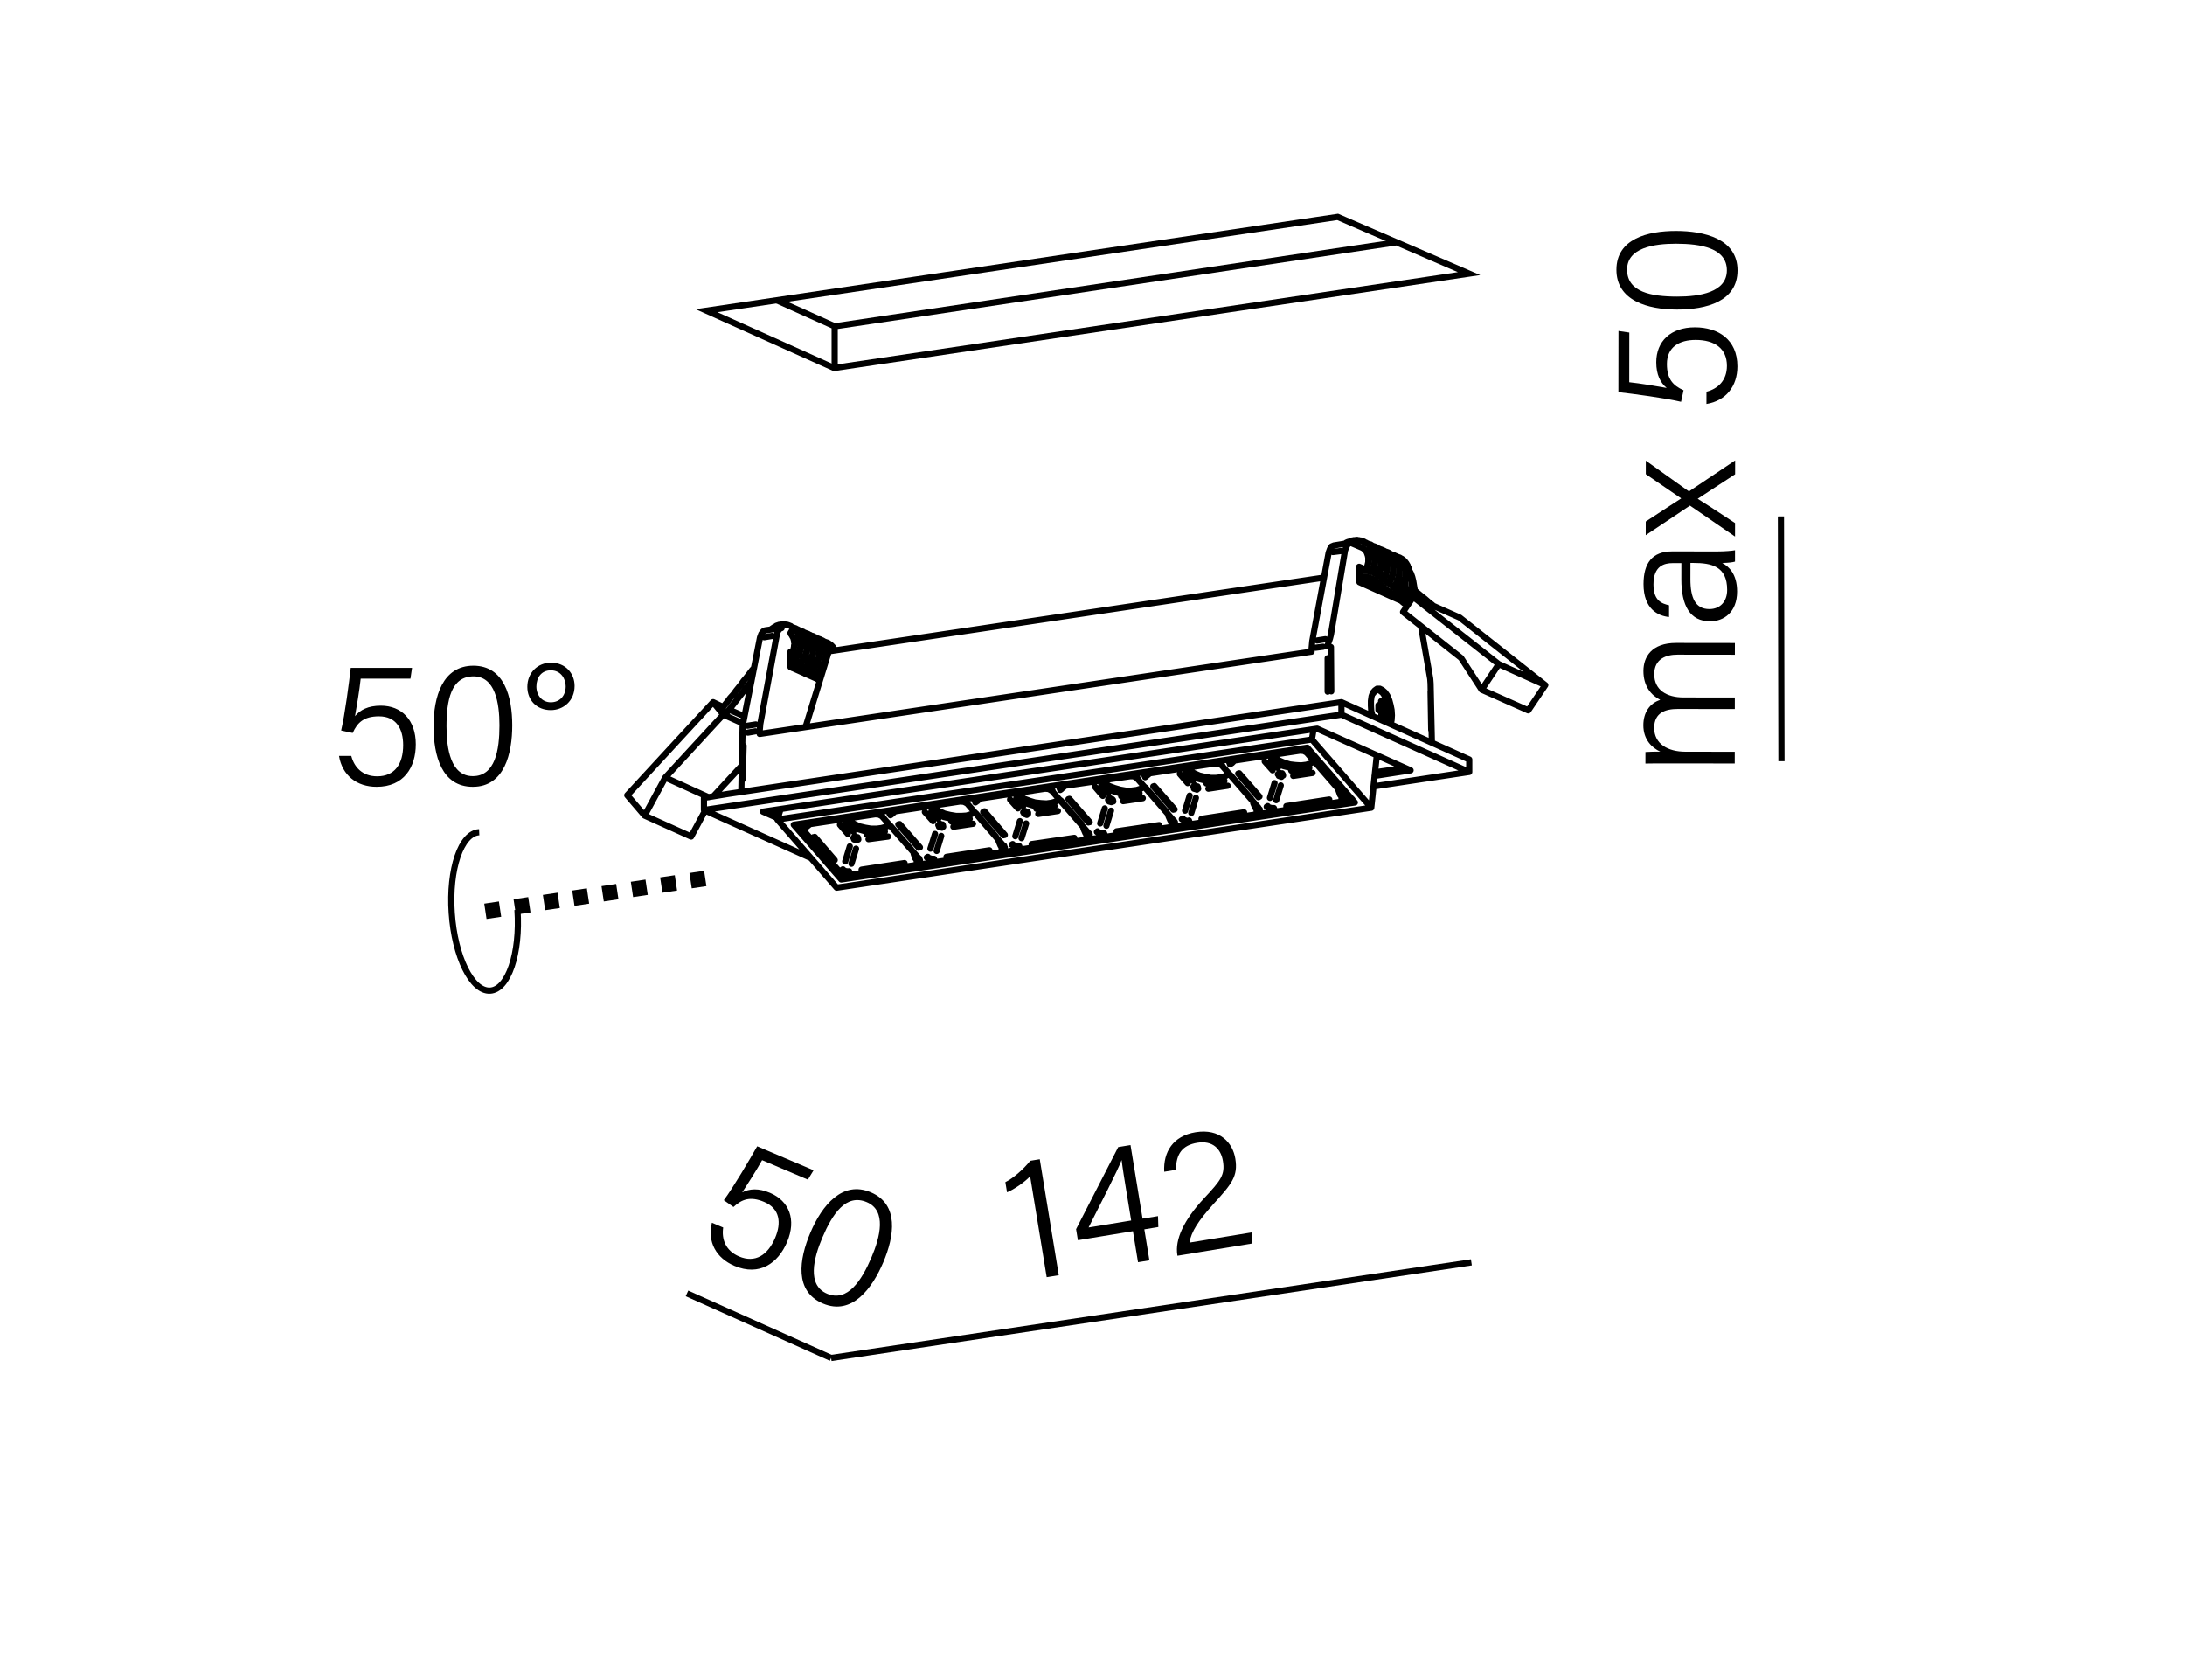 <?xml version="1.0" encoding="utf-8"?><svg xmlns="http://www.w3.org/2000/svg" xml:space="preserve" id="Warstwa_1" width="800px" height="615px" x="0px" y="0px" version="1.1" viewBox="0 0 800 615"><style>.st0,.st2{fill:none;stroke:#000;stroke-width:2.268;stroke-miterlimit:22.926}.st2{stroke-linecap:round;stroke-linejoin:round;stroke-miterlimit:10}</style><path d="M538.72 462.137 304.299 497.15" class="st0"/><path d="m383.23 467.568-6.062-36.947c-1.897 2.089-6.107 4.953-8.461 5.865l-.61-3.72c2.805-1.382 6.501-4.557 9.13-7.819l3.465-.568 6.967 42.464L383.23 467.568zM416.666 462.09l-1.862-11.354-20.151 3.302-.663-4.041 15.431-30.062 4.492-.735 4.42 26.94 5.647-.926.129 3.997-5.135.842 1.863 11.354L416.666 462.09zM412.225 435.021c-.453-2.759-1.231-7.506-1.566-10.35-1.217 3.428-8.417 17.387-12.092 24.706l15.594-2.555L412.225 435.021zM431.109 459.722l-.042-.256c-.926-5.646 2.321-12.764 9.772-20.77 6.165-6.609 7.753-8.581 6.921-13.649-.727-4.426-3.754-7.618-9.401-6.692-5.454.894-7.772 4.04-7.799 9.906l-4.3.705c-.398-7.247 3.253-13.114 11.467-14.461 8.985-1.472 13.621 3.894 14.568 9.667 1.063 6.479-1.317 9.24-8.126 16.745-5.243 5.8-8.099 10.089-8.644 13.998l22.911-3.755.012 4.082L431.109 459.722z"/><path d="M304.299 497.15 251.534 473.504" class="st0"/><path d="m295.79 431.844-16.757-7.125c-1.887 3.436-5.901 9.711-7.288 11.805 2.627-1.355 5.931-1.645 10.18.162 7.002 2.977 9.753 9.797 6.239 18.051-3.284 7.715-10.095 12.589-19.252 8.695-6.702-2.85-9.981-8.764-8.257-15.801l4.129 1.756c-.637 4.32.902 8.506 5.81 10.593 5.865 2.493 10.495-.411 13.22-6.812 2.317-5.441 1.79-10.681-4.015-13.148-5.146-2.188-8.218-.952-11.25 1.855l-3.534-2.491c3.497-4.729 9.644-15.183 12.219-19.738l20.647 8.778L295.79 431.844zM323.384 462.153c-3.998 9.391-11.384 19.6-22.096 15.045-10.474-4.453-8.771-16.09-4.544-26.018 4.201-9.869 11.676-19.123 22.089-14.695S327.483 452.524 323.384 462.153zM301.087 453.096c-3.208 7.537-5.694 17.357 1.728 20.514 7.541 3.205 12.72-4.975 16.259-13.289 3.208-7.535 5.592-17.117-1.71-20.223C309.764 436.868 304.805 444.366 301.087 453.096z"/><path d="M652.054 189.065 652.248 278.685" class="st0"/><path d="M610.896 279.478c-2.86-.004-5.85-.008-8.45.055l.006-4.223c1.04-.063 3.641-.189 5.46-.123-3.118-1.433-6.234-4.425-6.228-9.687.006-4.611 2.286-8.051 6.188-9.279-3.247-1.693-6.169-4.88-6.162-10.596.007-5.132 3.004-10.26 11.975-10.248l21.516.027-.006 4.287-20.996-.026c-4.095-.006-8.517 1.482-8.523 7.134-.008 5.846 4.604 8.515 10.713 8.522l18.786.024-.005 4.222-20.866-.026c-4.55-.006-8.646 1.353-8.653 6.938-.008 5.847 4.993 8.711 11.429 8.719l18.07.023-.006 4.287L610.896 279.478zM628.614 201.876c2.925.004 5.655-.252 6.63-.446l-.005 4.157c-.781.259-2.276.452-4.682.514 2.273 1.173 5.456 3.905 5.447 10.466-.01 7.665-4.954 10.906-9.895 10.899-7.28-.009-10.523-5.665-10.511-15.408l.008-5.911-3.12-.004c-3.12-.004-7.086.965-7.095 7.786-.009 6.105 3.11 7.019 5.709 7.671l-.005 4.287c-3.965-.395-9.357-2.869-9.345-12.093.01-7.666 3.201-11.948 10.481-11.939L628.614 201.876zM618.922 206.086l-.008 5.911c-.009 6.886 1.807 10.979 6.941 10.986 3.835.005 6.503-2.654 6.509-7.006.011-8.705-5.772-9.882-12.338-9.891L618.922 206.086zM602.561 190.929c7.677-5.056 11.061-7.195 12.946-8.427v-.065c-2.144-1.497-6.623-4.555-12.924-8.851l.007-4.937 15.781 11.258 16.915-11.346-.007 5.067c-6.701 4.408-11.45 7.456-13.662 8.946v.065c1.884 1.172 6.3 3.97 13.639 8.851l-.006 4.937-16.496-11.324-16.199 10.827L602.561 190.929zM596.541 121.743l-.023 18.187c3.9.395 11.243 1.639 13.713 2.096-2.272-1.886-3.828-4.811-3.822-9.423.01-7.6 5.217-12.79 14.187-12.778 8.386.011 15.53 4.372 15.518 14.311-.01 7.274-4.177 12.596-11.329 13.755l.006-4.482c4.227-1.099 7.481-4.147 7.488-9.473.009-6.366-4.473-9.49-11.428-9.499-5.916-.007-10.535 2.52-10.543 8.82-.007 5.586 2.33 7.928 6.098 9.622l-.915 4.221c-5.719-1.372-17.742-2.946-22.94-3.538l.029-22.41L596.541 121.743zM613.685 84.544c10.205.013 22.487 2.822 22.473 14.449-.016 11.368-11.396 14.341-22.186 14.327-10.726-.014-22.16-3.276-22.146-14.579C591.841 87.438 603.22 84.53 613.685 84.544zM614.044 108.577c8.19.011 18.203-1.535 18.214-9.59.01-8.184-9.543-9.756-18.578-9.768-8.19-.011-17.943 1.536-17.953 9.46C595.715 106.929 604.553 108.565 614.044 108.577z"/><path fill="none" stroke="#000" stroke-dasharray="5.426,5.426" stroke-miterlimit="22.926" stroke-width="5.669" d="M258.22 321.611 177.429 333.668"/><path d="M189.463,333.086c1.09,16.021-3.415,29.264-10.061,29.588 c-6.646,0.32-12.917-12.408-14.006-28.428 c-1.093-16.018,3.412-29.266,10.058-29.584" class="st0"/><path d="M150.282 248.455h-18.213c-.39 3.9-1.626 11.245-2.082 13.716 1.886-2.275 4.813-3.835 9.432-3.835 7.61 0 12.814 5.2 12.814 14.17 0 8.386-4.358 15.536-14.311 15.536-7.286 0-12.62-4.16-13.791-11.311h4.488c1.106 4.225 4.163 7.476 9.497 7.476 6.375 0 9.497-4.485 9.497-11.44 0-5.916-2.537-10.531-8.847-10.531-5.594 0-7.936 2.341-9.627 6.11l-4.228-.91c1.366-5.72 2.927-17.745 3.513-22.945h22.441L150.282 248.455zM187.551 265.551c0 10.205-2.797 22.491-14.44 22.491-11.384 0-14.376-11.376-14.376-22.166 0-10.726 3.252-22.166 14.571-22.166S187.551 255.086 187.551 265.551zM163.483 265.94c0 8.19 1.562 18.201 9.627 18.201 8.196 0 9.757-9.556 9.757-18.591 0-8.19-1.562-17.94-9.497-17.94C165.109 247.61 163.483 256.45 163.483 265.94zM210.378 251.12c0 5.461-4.098 8.841-8.716 8.841-5.074 0-8.586-3.575-8.586-8.516 0-5.135 3.773-8.84 8.651-8.84C207.126 242.605 210.378 246.57 210.378 251.12zM196.393 251.315c0 3.315 2.146 5.785 5.269 5.785 3.317 0 5.464-2.405 5.464-5.851 0-2.729-1.756-5.85-5.464-5.85C198.214 245.4 196.393 248.065 196.393 251.315z"/><path d="M306.34 324.971 502.06 295.691M284.62 300.011 306.34 324.971M480.34 270.731 284.62 300.011M502.06 295.691 480.34 270.731M504.1 276.491 502.06 295.691M303.46 238.451 484.78 211.451M480.34 270.731 480.94 267.011M303.46 238.451 294.94 266.171M285.82 296.171 284.62 300.011M478.66 273.731 290.62 301.931M496.06 293.771 308.02 321.971M478.66 273.731 496.06 293.771M308.02 321.971 290.62 301.931M308.38 320.291 308.02 321.971M537.94 278.051 491.14 257.051M491.14 257.051 266.5 290.651M491.14 261.611 257.74 296.531M537.94 282.611 491.14 261.611M502.9 287.891 537.94 282.611M257.74 296.531 296.74 314.051M491.14 257.051 491.14 261.611M537.94 278.051 537.94 282.611M278.14 268.691 480.22 238.571M480.22 238.571 480.22 237.371M257.74 292.091 257.74 296.531M257.74 292.091 266.5 290.651M509.14 265.091 509.5 263.651M509.5 263.651 509.62 261.851M509.62 261.851 509.5 259.931M509.5 259.931 509.14 258.131M509.14 258.131 508.66 256.331M508.66 256.331 507.94 254.651M507.94 254.651 507.1 253.451M507.1 253.451 506.14 252.611M506.14 252.611 505.18 252.131M505.18 252.131 504.22 252.131M504.22 252.131 503.38 252.731M503.38 252.731 502.66 253.571M502.66 253.571 502.18 254.891M502.18 254.891 501.94 256.571M501.94 256.571 501.94 258.371M501.94 258.371 502.06 260.291M502.06 260.291 502.54 262.211M511.3 213.611 511.3 213.611M509.02 212.531 509.02 212.531M512.5 219.731 512.5 219.731M512.38 216.611 512.38 215.891M497.74 213.131 512.5 219.731M497.62 207.491 497.74 213.131M499.9 208.451 497.62 207.491M291.7 240.491 291.94 240.371M289.42 238.571 290.02 238.811M292.06 239.771 292.3 239.891M289.42 244.211 289.42 238.571M300.22 249.011 289.42 244.211M299.74 245.771 299.74 245.771M510.58 214.331 510.82 214.331M298.3 243.851 298.54 243.851M301.18 243.851 301.42 243.971M503.26 205.691 503.26 205.691M294.46 240.971 294.46 240.971M279.34 297.131 482.26 266.771M284.74 299.531 279.34 297.131M516.46 282.011 503.26 284.051M482.26 266.771 516.46 282.011M503.5 282.731 514.3 281.171M281.74 296.771 285.22 298.331M495.1 198.971 498.46 200.411M495.1 198.971 494.26 198.731M494.26 198.731 493.54 199.211M493.54 199.211 492.94 200.171M492.94 200.171 492.46 201.491M490.9 201.731 488.02 202.091M486.46 202.331 486.94 201.011M486.94 201.011 487.54 200.051M487.54 200.051 488.38 199.691M480.46 234.731 486.46 202.331M482.26 234.491 485.26 234.011M480.22 237.371 480.46 234.731M278.14 267.611 278.14 268.691M278.38 264.971 278.14 267.611M276.58 267.731 273.82 268.211M284.38 232.571 278.38 264.971M286.18 229.931 285.34 230.291M285.34 230.291 284.74 231.251M284.74 231.251 284.38 232.571M278.26 233.411 272.14 264.491M282.7 232.811 279.82 233.291M278.26 233.411 278.74 232.091M278.74 232.091 279.46 231.131M279.46 231.131 280.18 230.771M517.42 212.651 518.02 216.251M520.3 229.331 523.66 248.531M517.42 212.651 517.06 211.211M517.06 211.211 516.58 209.891M516.58 209.891 515.98 208.811M272.26 273.011 271.9 285.371M273.7 265.691 276.7 265.211M272.14 264.491 271.9 265.931M271.9 265.931 272.38 268.451M524.02 267.251 523.78 253.091M523.66 248.531 523.78 250.211M484.42 236.771 481.66 237.131M486.1 253.211 486.1 240.971M485.98 236.531 486.94 233.771M487.3 232.331 492.46 201.491M486.94 233.771 487.3 232.331M487.3 236.891 487.42 253.091M494.26 198.731 488.38 199.691M286.18 229.931 280.18 230.771M271.9 265.931 271.42 289.931M271.9 265.811 271.9 265.811M524.26 271.931 523.78 250.211M478.42 273.851 494.98 292.931M494.98 292.931 308.74 320.651M308.74 320.651 292.18 301.691M325.66 301.931 324.46 302.651M324.46 302.651 322.78 303.131M322.78 303.131 320.98 303.371M320.98 303.371 318.94 303.371M318.94 303.371 316.78 303.011M316.78 303.011 314.74 302.531M314.74 302.531 312.94 301.691M312.94 301.691 311.26 300.731M311.26 300.731 310.06 299.651M356.74 297.371 355.54 298.091M355.54 298.091 353.86 298.571M353.86 298.571 352.06 298.691M352.06 298.691 350.02 298.691M350.02 298.691 347.86 298.331M347.86 298.331 345.82 297.851M345.82 297.851 344.02 297.011M344.02 297.011 342.34 296.051M342.34 296.051 341.14 294.971M387.94 292.691 386.62 293.411M386.62 293.411 384.94 293.891M384.94 293.891 383.14 294.131M383.14 294.131 381.1 294.011M381.1 294.011 378.94 293.771M378.94 293.771 377.02 293.171M377.02 293.171 375.1 292.451M375.1 292.451 373.54 291.491M373.54 291.491 372.22 290.411M419.02 288.011 417.7 288.731M417.7 288.731 416.14 289.211M416.14 289.211 414.22 289.451M414.22 289.451 412.18 289.451M412.18 289.451 410.14 289.091M410.14 289.091 408.1 288.491M408.1 288.491 406.18 287.771M406.18 287.771 404.62 286.811M404.62 286.811 403.3 285.731M450.1 283.331 448.78 284.051M448.78 284.051 447.22 284.531M447.22 284.531 445.3 284.771M445.3 284.771 443.26 284.771M443.26 284.771 441.22 284.411M441.22 284.411 439.18 283.931M439.18 283.931 437.26 283.091M437.26 283.091 435.7 282.131M435.7 282.131 434.38 281.051M481.18 278.771 479.86 279.491M479.86 279.491 478.3 279.971M478.3 279.971 476.38 280.211M476.38 280.211 474.34 280.091M474.34 280.091 472.3 279.851M472.3 279.851 470.26 279.251M470.26 279.251 468.34 278.411M468.34 278.411 466.78 277.451M466.78 277.451 465.46 276.371M313.42 310.691 311.74 316.211M325.18 306.251 317.98 307.211M309.82 301.451 312.46 304.451M317.26 305.411 323.98 304.451M296.14 302.051 295.54 302.531M310.42 305.291 307.54 301.931M312.7 307.331 313.54 307.571M313.54 307.571 313.78 307.571M313.18 306.131 312.82 306.251M312.82 306.251 312.46 306.731M314.02 306.491 314.14 306.731M314.14 306.731 314.26 307.331M356.26 301.571 349.06 302.651M344.62 306.011 342.94 311.531M341.02 296.891 343.54 299.771M348.34 300.731 355.06 299.771M341.62 300.611 338.62 297.251M327.34 297.371 326.62 297.971M343.78 302.651 344.62 302.891M344.62 302.891 344.86 303.011M344.26 301.571 343.9 301.691M343.9 301.691 343.54 302.051M345.1 301.811 345.22 302.051M345.22 302.051 345.34 302.651M375.7 301.451 374.02 306.851M387.34 296.891 380.14 297.971M372.1 292.211 374.62 295.091M379.42 296.051 386.14 295.091M372.7 295.931 369.82 292.691M358.42 292.691 357.82 293.291M374.98 297.971 375.7 298.211M375.7 298.211 375.94 298.331M375.34 296.891 374.98 297.011M374.98 297.011 374.62 297.371M376.18 297.131 376.42 297.491M376.42 297.491 376.42 297.971M406.78 296.771 405.1 302.291M418.42 292.211 411.22 293.291M403.18 287.531 405.7 290.411M410.5 291.491 417.22 290.411M403.78 291.371 400.9 288.011M389.5 288.131 388.9 288.611M406.06 293.411 406.9 293.651M406.9 293.651 406.9 293.651M406.42 292.211 406.06 292.331M406.06 292.331 405.7 292.811M407.26 292.571 407.5 292.811M407.5 292.811 407.62 293.411M434.86 286.691 431.98 283.331M420.58 283.451 419.98 283.931M441.7 286.811 448.3 285.851M434.26 282.851 436.78 285.851M449.5 287.651 442.42 288.731M437.86 292.091 436.18 297.611M437.14 288.731 437.98 288.971M437.98 288.971 438.22 289.091M438.46 287.891 438.58 288.131M438.58 288.131 438.7 288.731M436.9 288.011 437.14 287.771M437.14 287.771 437.62 287.531M480.58 282.971 473.5 284.051M468.94 287.531 467.26 292.931M465.94 282.011 463.06 278.771M451.66 278.771 451.06 279.371M465.34 278.291 467.86 281.171M472.78 282.131 479.38 281.171M468.58 282.971 468.22 283.091M468.22 283.091 467.86 283.451M469.78 283.931 469.66 283.451M469.66 283.451 469.42 283.091M469.18 284.411 468.22 284.051M468.22 284.051 468.22 284.051M331.42 296.411 347.02 294.011M325.66 297.851 326.02 297.371M326.02 297.371 326.26 297.251M352.3 293.411 352.54 293.411M352.54 293.411 353.5 293.651M353.5 293.651 353.5 293.651M336.34 310.331 328.9 301.811M357.34 297.731 364.66 306.251M341.26 314.771 341.26 314.771M341.14 314.771 340.06 314.411M340.06 314.411 340.06 314.411M367.9 310.211 367.66 310.811M367.66 310.811 367.3 310.811M362.26 311.771 346.66 314.051M366.34 309.611 365.62 307.931M346.54 313.691 362.26 311.291M367.18 310.571 367.18 310.571M367.3 310.571 367.66 310.211M367.66 310.211 367.66 310.211M340.66 310.691 342.34 305.291M340.3 314.171 341.14 314.411M341.14 314.411 341.38 314.411M329.38 301.691 336.82 310.211M326.02 297.731 326.26 297.971M351.46 293.411 351.46 293.411M326.98 297.131 326.98 297.131M354.22 294.251 354.22 294.251M326.38 298.211 326.02 298.451M367.66 309.611 367.42 309.611M339.7 313.691 339.34 313.931M366.82 311.051 366.7 310.691M341.98 314.411 342.1 314.771M460.78 291.851 453.34 283.211M465.7 296.171 465.46 296.171M465.46 296.171 464.5 295.811M464.5 295.811 464.5 295.811M450.1 279.251 450.46 278.771M450.46 278.771 450.7 278.651M486.7 293.171 470.98 295.451M455.74 277.811 471.46 275.411M492.34 291.611 491.98 292.211M491.98 292.211 491.74 292.331M476.74 274.811 476.98 274.811M476.98 274.811 477.94 275.051M477.94 275.051 477.94 275.051M481.66 279.131 489.1 287.651M490.66 291.011 490.06 289.331M491.62 291.971 491.62 291.971M491.74 291.971 491.98 291.611M491.98 291.611 491.98 291.611M470.98 295.091 486.7 292.691M450.46 279.131 450.58 279.371M464.98 292.091 466.66 286.691M464.62 295.571 465.58 295.811M465.58 295.811 465.82 295.811M453.7 283.091 461.14 291.611M450.34 279.851 450.7 279.611M464.14 295.091 463.78 295.331M451.18 278.531 451.18 278.531M466.42 295.811 466.54 296.171M475.9 274.811 475.9 274.811M491.14 292.091 491.26 292.451M478.66 275.651 478.42 275.531M491.86 291.011 492.1 291.011M429.58 296.411 422.26 287.891M434.62 300.731 434.38 300.731M434.38 300.731 433.42 300.491M433.42 300.491 433.42 300.491M419.02 283.931 419.26 283.451M419.26 283.451 419.62 283.331M455.5 297.731 439.9 300.131M424.66 282.491 440.38 280.091M461.26 296.291 460.9 296.771M460.9 296.771 460.66 296.891M445.66 279.491 445.66 279.491M445.78 279.491 446.86 279.731M446.86 279.731 446.86 279.731M450.58 283.811 458.02 292.331M459.58 295.691 458.86 294.011M460.42 296.651 460.42 296.651M460.54 296.531 460.9 296.291M460.9 296.291 460.9 296.291M439.9 299.771 455.5 297.371M419.38 283.811 419.5 284.051M433.9 296.771 435.58 291.251M433.54 300.131 434.38 300.491M434.38 300.491 434.74 300.491M422.62 287.771 430.06 296.291M419.26 284.531 419.62 284.291M433.06 299.651 432.7 299.891M420.1 283.091 420.1 283.091M435.34 300.371 435.46 300.731M444.82 279.491 444.82 279.491M460.06 296.771 460.18 297.131M447.58 280.331 447.34 280.211M460.78 295.691 460.78 295.691M398.5 301.091 391.18 292.571M403.42 305.411 403.42 305.411M403.3 305.411 402.34 305.171M402.34 305.171 402.34 305.171M387.94 288.611 388.18 288.011M388.18 288.011 388.54 287.891M424.42 302.411 408.82 304.811M393.58 287.051 409.18 284.771M430.18 300.971 429.82 301.451M429.82 301.451 429.46 301.571M414.58 284.051 414.58 284.051M414.7 284.051 415.78 284.411M415.78 284.411 415.78 284.411M419.5 288.371 426.94 297.011M428.5 300.371 427.78 298.691M429.34 301.211 429.34 301.211M429.46 301.211 429.82 300.971M429.82 300.971 429.82 300.971M408.82 304.331 424.42 302.051M388.18 288.371 388.42 288.731M402.82 301.451 404.5 295.931M402.46 304.811 403.3 305.051M403.3 305.051 403.54 305.051M391.54 292.451 398.98 300.971M388.18 289.211 388.54 288.971M401.86 304.331 401.62 304.571M389.02 287.771 389.02 287.771M404.26 305.051 404.38 305.411M413.74 284.051 413.74 284.051M428.86 301.331 428.98 301.691M416.5 284.891 416.26 284.891M429.58 300.251 429.82 300.371M367.42 305.771 359.98 297.251M372.34 310.091 372.34 310.091M372.22 310.091 371.26 309.731M371.26 309.731 371.02 309.731M356.86 293.171 357.1 292.691M357.1 292.691 357.46 292.571M393.34 307.091 377.74 309.371M362.5 291.731 378.1 289.451M398.98 305.531 398.74 306.131M398.74 306.131 398.38 306.251M383.5 288.731 383.5 288.731M383.62 288.731 384.58 289.091M384.58 289.091 384.82 289.091M388.42 293.051 395.86 301.571M397.42 305.051 396.7 303.371M398.26 305.891 398.26 305.891M398.38 305.891 398.74 305.531M398.74 305.531 398.74 305.531M377.74 309.011 393.34 306.731M357.1 293.051 357.34 293.411M371.74 306.131 373.42 300.611M371.38 309.491 372.22 309.731M372.22 309.731 372.46 309.731M360.46 297.011 367.9 305.651M357.1 293.771 357.46 293.531M370.78 309.011 370.42 309.251M357.94 292.451 357.94 292.451M373.18 309.731 373.3 310.091M382.54 288.731 382.54 288.731M397.78 306.011 397.9 306.371M385.42 289.571 385.18 289.571M398.5 304.931 398.74 305.051M305.26 315.011 297.82 306.491M310.18 319.331 310.18 319.331M310.06 319.331 308.98 319.091M308.98 319.091 308.98 319.091M294.58 302.531 294.94 302.051M294.94 302.051 295.18 301.931M331.18 316.331 315.46 318.731M300.34 300.971 315.94 298.691M336.82 314.891 336.58 315.371M336.58 315.371 336.22 315.491M321.22 297.971 321.46 297.971M321.46 297.971 322.42 298.331M322.42 298.331 322.42 298.331M326.14 302.411 333.58 310.931M335.14 314.291 334.54 312.611M336.1 315.251 336.1 315.251M336.22 315.131 336.46 314.891M336.46 314.891 336.46 314.891M315.46 318.371 331.18 315.971M294.94 302.291 295.06 302.651M309.46 315.371 311.14 309.851M309.22 318.731 310.06 319.091M310.06 319.091 310.3 318.971M298.3 306.371 305.62 314.891M294.94 303.131 295.18 302.891M308.62 318.251 308.26 318.491M295.66 301.691 295.66 301.691M310.9 318.971 311.02 319.331M320.38 297.971 320.38 297.971M335.62 315.371 335.74 315.731M323.14 298.931 322.9 298.811M336.34 314.171 336.58 314.291M477.58 281.291 475.9 281.411M475.9 281.411 473.86 281.291M473.86 281.291 471.82 280.931M471.82 280.931 469.9 280.451M469.9 280.451 468.1 279.731M468.1 279.731 467.74 279.491M468.46 279.251 469.06 279.611M469.06 279.611 470.98 280.211M470.98 280.211 473.14 280.691M473.14 280.691 475.18 280.931M475.18 280.931 477.1 280.811M477.1 280.811 477.34 280.691M353.26 299.891 351.46 300.011M351.46 300.011 349.54 299.891M349.54 299.891 347.5 299.531M347.5 299.531 345.46 299.051M345.46 299.051 343.66 298.211M343.66 298.211 343.3 298.091M344.14 297.851 344.74 298.091M344.74 298.091 346.66 298.811M346.66 298.811 348.7 299.291M348.7 299.291 350.74 299.411M350.74 299.411 352.78 299.411M352.78 299.411 353.02 299.291M322.18 304.451 320.38 304.691M320.38 304.691 318.34 304.571M318.34 304.571 316.42 304.211M316.42 304.211 314.38 303.611M314.38 303.611 312.58 302.891M312.58 302.891 312.22 302.651M313.06 302.531 313.54 302.771M313.54 302.771 315.58 303.491M315.58 303.491 317.62 303.971M317.62 303.971 319.66 304.091M319.66 304.091 321.7 303.971M321.7 303.971 321.7 303.971M384.34 295.211 382.54 295.331M382.54 295.331 380.62 295.211M380.62 295.211 378.58 294.971M378.58 294.971 376.54 294.371M376.54 294.371 374.74 293.651M374.74 293.651 374.38 293.411M375.22 293.171 375.82 293.531M375.82 293.531 377.74 294.131M377.74 294.131 379.78 294.611M379.78 294.611 381.82 294.851M381.82 294.851 383.86 294.731M383.86 294.731 384.1 294.731M415.42 290.531 413.62 290.651M413.62 290.651 411.7 290.651M411.7 290.651 409.66 290.291M409.66 290.291 407.74 289.691M407.74 289.691 405.82 288.971M405.82 288.971 405.46 288.731M406.3 288.611 406.9 288.851M406.9 288.851 408.82 289.571M408.82 289.571 410.86 289.931M410.86 289.931 413.02 290.171M413.02 290.171 414.94 290.051M414.94 290.051 415.18 290.051M446.5 285.851 444.82 286.091M444.82 286.091 442.78 285.971M442.78 285.971 440.74 285.611M440.74 285.611 438.82 285.131M438.82 285.131 437.02 284.291M437.02 284.291 436.66 284.051M437.38 283.931 437.98 284.171M437.98 284.171 439.9 284.891M439.9 284.891 441.94 285.371M441.94 285.371 444.1 285.491M444.1 285.491 446.02 285.491M446.02 285.491 446.26 285.371M494.98 292.931 495.1 292.571M326.98 297.131 351.58 293.411M351.58 293.411 352.9 293.531M352.9 293.531 354.1 294.131M326.26 297.371 326.98 297.131M354.1 294.131 367.42 309.611M367.42 309.611 367.42 309.611M450.7 278.771 451.3 278.531M451.3 278.531 476.02 274.811M476.02 274.811 477.34 274.931M477.34 274.931 478.42 275.531M491.86 291.011 491.98 291.251M478.42 275.531 491.86 291.011M419.62 283.451 420.22 283.211M420.22 283.211 444.94 279.491M444.94 279.491 446.26 279.611M446.26 279.611 447.34 280.211M460.78 295.691 460.78 295.691M447.34 280.211 460.78 295.691M388.42 288.011 389.14 287.771M389.14 287.771 413.86 284.171M413.86 284.171 415.06 284.171M415.06 284.171 416.26 284.891M429.58 300.251 429.82 300.491M416.26 284.891 429.58 300.251M357.34 292.691 358.06 292.451M358.06 292.451 382.66 288.731M382.66 288.731 383.98 288.851M383.98 288.851 385.18 289.571M398.5 304.931 398.62 305.171M385.18 289.571 398.5 304.931M295.18 302.051 295.78 301.811M295.78 301.811 320.5 298.091M320.5 298.091 321.82 298.211M321.82 298.211 322.9 298.811M336.34 314.171 336.46 314.411M322.9 298.811 336.34 314.171M505.78 257.291 506.62 257.171M504.82 259.211 506.86 258.971M504.94 259.811 507.58 259.451M505.78 260.891 506.86 260.771M504.82 258.731 505.9 258.491M504.7 259.811 504.94 259.811M504.94 259.811 504.94 260.051M505.66 256.691 506.62 257.171M506.62 257.171 506.86 258.971M506.86 258.971 507.58 259.451M507.58 259.451 507.58 261.251M507.58 261.251 506.86 260.771M506.86 260.771 506.62 262.691M506.62 262.691 505.66 262.211M505.66 262.211 505.9 260.411M505.9 260.411 504.7 259.931M504.7 259.931 504.7 258.131M504.7 258.131 505.9 258.491M505.9 258.491 505.66 256.691M503.5 253.091 503.14 253.331M503.14 253.331 502.78 253.811M508.66 261.131 508.54 259.571M508.54 259.571 508.18 257.771M508.18 257.771 507.7 256.091M507.7 256.091 506.86 254.651M506.86 254.651 506.86 254.651M508.42 258.851 508.42 258.611M508.42 258.611 508.42 258.611M508.42 258.491 508.3 258.131M508.3 258.131 508.18 257.651M508.18 257.651 508.06 257.291M508.06 257.291 507.94 256.931M507.94 256.931 507.82 256.571M507.82 256.571 507.7 256.211M507.7 256.211 507.58 255.851M507.58 255.851 507.46 255.491M507.46 255.491 507.22 255.251M507.22 255.251 507.1 254.891M507.1 254.891 506.86 254.651M506.86 254.651 506.74 254.291M506.74 254.291 506.5 254.051M506.5 254.051 506.38 253.811M506.38 253.811 506.14 253.571M506.14 253.571 505.9 253.331M505.9 253.331 505.66 253.211M505.66 253.211 505.42 252.971M505.42 252.971 505.18 252.851M505.18 252.851 504.94 252.731M504.94 252.731 504.7 252.611M504.7 252.611 504.46 252.491M504.46 252.491 504.22 252.491M504.22 252.491 503.98 252.491M503.98 252.491 503.98 252.491M503.86 252.371 503.86 252.371M508.3 264.731 508.3 264.731M508.3 264.611 508.3 264.611M508.3 264.611 508.42 264.251M508.42 264.251 508.42 263.891M508.42 263.891 508.54 263.531M508.54 263.531 508.66 263.171M508.66 263.171 508.66 262.811M508.66 262.811 508.66 262.451M508.66 262.451 508.66 262.091M508.66 262.091 508.78 261.611M508.78 261.611 508.78 261.251M508.78 261.251 508.66 260.891M508.66 260.891 508.66 260.531M508.66 260.531 508.66 260.051M508.66 260.051 508.66 259.691M508.66 259.691 508.54 259.211M508.54 259.211 508.54 259.211M508.54 259.091 508.42 258.851M517.42 218.051 517.54 218.291M517.54 218.291 517.66 218.531M517.3 216.131 517.3 216.371M517.3 216.371 517.3 216.731M517.3 216.731 517.3 217.331M517.3 217.331 517.42 218.051M513.7 224.051 534.94 240.851M517.42 218.531 513.7 224.051M548.74 243.131 542.5 252.491M565.78 250.811 559.54 260.051M534.46 226.091 517.42 218.531M517.42 218.531 548.74 243.131M548.74 243.131 565.78 250.811M565.78 250.811 534.46 226.091M559.54 260.051 542.5 252.491M542.5 252.491 534.94 240.851M499.66 213.971 499.66 213.971M499.66 213.971 499.66 213.971M499.66 213.971 500.14 213.851M500.14 213.851 500.5 213.731M500.5 213.731 500.98 213.491M500.98 213.491 501.34 213.371M501.34 213.371 501.7 213.131M501.7 213.131 501.94 213.011M501.94 213.011 502.18 212.771M502.18 212.771 502.54 212.531M502.54 212.531 502.78 212.411M502.78 212.411 503.02 212.171M504.34 210.371 504.34 210.371M504.46 210.251 504.58 210.011M504.58 210.011 504.82 209.411M504.82 209.411 505.18 208.691M505.18 208.691 505.3 208.331M505.3 208.331 505.3 207.851M505.3 207.851 505.42 207.491M505.42 207.491 505.54 207.131M505.54 207.131 505.54 206.651M505.54 206.651 505.54 206.291M505.54 206.291 505.54 205.811M505.54 205.811 505.54 205.451M505.54 205.451 505.42 204.731M505.42 204.731 505.3 204.011M505.3 204.011 505.18 203.411M505.18 203.411 504.94 202.931M504.94 202.931 504.7 202.451M504.7 202.451 504.46 201.971M504.46 201.971 504.22 201.491M504.22 201.491 503.86 201.011M503.86 201.011 503.5 200.651M503.5 200.651 503.14 200.291M503.14 200.291 502.78 200.051M502.78 200.051 502.54 199.811M502.54 199.811 502.18 199.571M502.18 199.571 501.82 199.331M501.82 199.331 501.34 199.211M501.34 199.211 500.98 199.091M500.98 199.091 500.62 198.971M500.62 198.971 500.38 198.851M501.94 214.931 501.94 214.931M501.94 214.931 501.94 214.931M501.94 214.931 502.42 214.811M502.42 214.811 502.78 214.691M502.78 214.691 503.26 214.571M503.26 214.571 503.62 214.331M503.62 214.331 503.98 214.211M503.98 214.211 504.22 213.971M504.22 213.971 504.46 213.851M504.46 213.851 504.82 213.611M504.82 213.611 504.82 213.611M504.82 213.611 504.82 213.611M506.38 211.931 506.62 211.451M506.62 211.451 506.86 211.091M506.86 211.091 507.1 210.371M507.1 210.371 507.46 209.651M507.46 209.651 507.58 209.291M507.58 209.291 507.58 208.931M507.58 208.931 507.7 208.571M507.7 208.571 507.82 208.091M507.82 208.091 507.82 207.731M507.82 207.731 507.82 207.251M507.82 207.251 507.82 206.891M507.82 206.891 507.82 206.411M507.82 206.411 507.7 205.691M507.7 205.691 507.58 205.091M507.58 205.091 507.46 204.491M507.46 204.491 507.22 203.891M507.22 203.891 506.98 203.411M506.98 203.411 506.74 202.931M506.74 202.931 506.5 202.451M506.5 202.451 506.14 202.091M506.14 202.091 505.78 201.611M505.78 201.611 505.42 201.251M505.42 201.251 505.06 201.011M505.06 201.011 504.82 200.891M504.82 200.891 504.46 200.651M504.46 200.651 504.1 200.411M504.1 200.411 503.62 200.171M503.62 200.171 503.26 200.051M503.26 200.051 502.9 199.931M502.9 199.931 502.66 199.931M504.22 216.011 504.22 216.011M504.22 216.011 504.22 216.011M504.34 216.011 504.7 215.891M504.7 215.891 505.06 215.771M505.06 215.771 505.54 215.531M505.54 215.531 505.9 215.411M505.9 215.411 506.26 215.171M506.26 215.171 506.5 215.051M506.5 215.051 506.5 215.051M506.62 214.931 506.62 214.931M508.3 213.371 508.3 213.371M508.3 213.371 508.3 213.371M508.42 213.251 508.78 212.651M508.78 212.651 509.14 212.051M509.14 212.051 509.38 211.451M509.38 211.451 509.74 210.731M509.74 210.731 509.86 210.371M509.86 210.371 509.86 209.891M509.86 209.891 509.98 209.531M509.98 209.531 510.1 209.171M510.1 209.171 510.1 208.691M510.1 208.691 510.1 208.331M510.1 208.331 510.1 207.851M510.1 207.851 510.1 207.491M510.1 207.491 509.98 206.771M509.98 206.771 509.86 206.051M509.86 206.051 509.74 205.451M509.74 205.451 509.5 204.971M509.5 204.971 509.38 204.491M509.38 204.491 509.02 204.011M509.02 204.011 508.78 203.531M508.78 203.531 508.42 203.051M508.42 203.051 508.06 202.691M508.06 202.691 507.7 202.331M507.7 202.331 507.34 202.091M507.34 202.091 507.1 201.851M507.1 201.851 506.74 201.611M506.74 201.611 506.38 201.491M506.38 201.491 505.9 201.251M505.9 201.251 505.54 201.131M505.54 201.131 505.18 201.011M505.18 201.011 504.94 200.891M506.5 216.971 506.5 216.971M506.5 216.971 506.5 216.971M506.62 216.971 506.98 216.851M506.98 216.851 507.34 216.731M507.34 216.731 507.82 216.611M507.82 216.611 508.18 216.371M508.18 216.371 508.18 216.371M508.3 216.371 508.3 216.371M510.1 214.931 510.46 214.571M510.46 214.571 510.7 214.211M510.7 214.211 511.06 213.731M511.06 213.731 511.42 213.131M511.42 213.131 511.66 212.411M511.66 212.411 512.02 211.691M512.02 211.691 512.14 211.331M512.14 211.331 512.14 210.971M512.14 210.971 512.26 210.611M512.26 210.611 512.38 210.131M512.38 210.131 512.38 209.771M512.38 209.771 512.38 209.291M512.38 209.291 512.38 208.931M512.38 208.931 512.38 208.451M512.38 208.451 512.38 207.851M512.38 207.851 512.14 207.131M512.14 207.131 512.02 206.531M512.02 206.531 511.78 205.931M511.78 205.931 511.66 205.451M511.66 205.451 511.3 204.971M511.3 204.971 511.06 204.491M511.06 204.491 510.7 204.131M510.7 204.131 510.34 203.651M510.34 203.651 509.98 203.291M509.98 203.291 509.62 203.051M509.62 203.051 509.38 202.931M509.38 202.931 509.02 202.691M509.02 202.691 508.66 202.451M508.66 202.451 508.18 202.211M508.18 202.211 507.82 202.091M507.82 202.091 507.46 201.971M507.46 201.971 507.22 201.971M508.78 218.051 508.78 218.051M508.78 218.051 508.78 218.051M508.9 218.051 509.26 217.931M509.26 217.931 509.62 217.811M509.62 217.811 509.86 217.691M509.86 217.691 509.86 217.691M512.02 216.371 512.02 216.371M512.02 216.251 512.02 216.251M512.14 216.251 512.5 215.771M512.5 215.771 512.98 215.291M512.98 215.291 513.34 214.691M513.34 214.691 513.7 214.091M513.7 214.091 513.94 213.491M513.94 213.491 514.3 212.771M514.3 212.771 514.42 212.411M514.42 212.411 514.42 212.051M514.42 212.051 514.54 211.571M514.54 211.571 514.66 211.211M514.66 211.211 514.66 210.731M514.66 210.731 514.66 210.371M514.66 210.371 514.66 209.891M514.66 209.891 514.66 209.531M514.66 209.531 514.66 208.811M514.66 208.811 514.42 208.091M514.42 208.091 514.3 207.491M514.3 207.491 514.06 207.011M514.06 207.011 513.94 206.531M513.94 206.531 513.58 206.051M513.58 206.051 513.34 205.571M513.34 205.571 512.98 205.091M512.98 205.091 512.62 204.731M512.62 204.731 512.26 204.371M512.26 204.371 511.9 204.131M511.9 204.131 511.66 203.891M511.66 203.891 511.3 203.651M511.3 203.651 510.94 203.531M510.94 203.531 510.46 203.291M510.46 203.291 510.1 203.171M510.1 203.171 509.74 203.051M509.74 203.051 509.5 202.931M501.22 201.731 501.46 201.851M501.46 201.851 501.7 201.971M501.7 201.971 501.82 202.211M501.82 202.211 502.06 202.331M502.06 202.331 502.3 202.691M502.3 202.691 502.54 203.051M502.54 203.051 502.78 203.411M502.78 203.411 502.9 203.891M502.9 203.891 503.02 204.131M503.02 204.131 503.14 204.491M503.14 204.491 503.14 204.731M503.14 204.731 503.26 204.971M503.26 204.971 503.26 205.211M503.26 205.211 503.26 205.451M503.26 205.451 503.26 205.811M503.26 205.811 503.26 206.291M503.26 206.291 503.26 206.771M503.26 206.771 503.14 207.251M503.14 207.251 503.02 207.851M503.02 207.851 502.9 208.331M502.9 208.331 502.66 208.811M502.66 208.811 502.42 209.171M502.42 209.171 502.42 209.171M502.42 209.291 502.42 209.291M500.26 211.331 500.26 211.331M500.14 211.451 499.9 211.451M499.9 211.451 499.66 211.571M499.66 211.571 499.3 211.691M499.3 211.691 499.06 211.691M499.06 211.691 498.82 211.811M498.82 211.811 498.58 211.811M498.58 211.811 498.34 211.811M498.34 211.811 498.34 211.811M498.22 211.691 498.22 211.691M498.1 211.691 498.1 211.691M497.98 211.691 497.98 211.691M502.9 202.331 502.9 202.331M502.9 202.331 502.9 202.331M502.9 202.331 503.26 202.571M503.26 202.571 503.5 202.691M503.5 202.691 503.74 202.811M503.74 202.811 503.98 203.051M503.98 203.051 503.98 203.051M504.1 203.171 504.34 203.411M504.34 203.411 504.58 203.651M504.58 203.651 504.82 204.011M504.82 204.011 505.06 204.491M505.06 204.491 505.18 204.971M505.18 204.971 505.3 205.211M505.3 205.211 505.42 205.451M505.42 205.451 505.42 205.691M505.42 205.691 505.54 206.051M505.54 206.051 505.54 206.051M505.54 206.171 505.54 206.411M505.54 206.411 505.54 206.891M505.54 206.891 505.54 207.251M505.54 207.251 505.54 207.851M505.54 207.851 505.42 208.331M505.42 208.331 505.3 208.811M505.3 208.811 505.18 209.291M505.18 209.291 504.94 209.771M504.94 209.771 504.7 210.251M504.7 210.251 504.7 210.251M504.58 210.371 504.58 210.371M502.9 212.171 502.54 212.411M502.54 212.411 502.18 212.531M502.18 212.531 501.94 212.651M501.94 212.651 501.58 212.651M501.58 212.651 501.34 212.771M501.34 212.771 501.1 212.771M501.1 212.771 500.86 212.771M500.86 212.771 500.62 212.771M500.62 212.771 500.62 212.771M500.5 212.771 500.5 212.771M500.38 212.771 500.14 212.651M500.14 212.651 500.14 212.651M500.02 212.651 499.78 212.651M499.78 212.651 499.78 212.651M499.66 212.531 499.42 212.411M499.42 212.411 499.18 212.291M505.18 203.411 505.18 203.411M505.18 203.411 505.18 203.411M505.18 203.411 505.54 203.531M505.54 203.531 505.78 203.771M505.78 203.771 506.02 203.891M506.02 203.891 506.26 204.011M506.26 204.011 506.38 204.251M506.38 204.251 506.62 204.371M506.62 204.371 506.86 204.731M506.86 204.731 507.1 205.091M507.1 205.091 507.34 205.451M507.34 205.451 507.46 205.931M507.46 205.931 507.58 206.171M507.58 206.171 507.7 206.531M507.7 206.531 507.7 206.771M507.7 206.771 507.82 207.011M507.82 207.011 507.82 207.251M507.82 207.251 507.82 207.491M507.82 207.491 507.82 207.851M507.82 207.851 507.82 208.331M507.82 208.331 507.82 208.811M507.82 208.811 507.7 209.411M507.7 209.411 507.58 209.891M507.58 209.891 507.46 210.371M507.46 210.371 507.22 210.851M507.22 210.851 506.98 211.211M506.98 211.211 506.74 211.691M506.74 211.691 506.5 212.051M504.7 213.491 504.7 213.491M504.58 213.491 504.58 213.491M504.46 213.611 504.22 213.611M504.22 213.611 503.86 213.731M503.86 213.731 503.62 213.731M503.62 213.731 503.38 213.851M503.38 213.851 503.14 213.851M503.14 213.851 502.9 213.851M502.9 213.851 502.9 213.851M502.78 213.731 502.78 213.731M502.66 213.731 502.42 213.731M502.42 213.731 502.42 213.731M502.3 213.731 502.06 213.611M502.06 213.611 502.06 213.611M501.94 213.491 501.7 213.371M501.7 213.371 501.46 213.251M510.1 208.451 510.1 208.451M510.1 208.451 510.1 208.451M510.1 208.451 510.1 208.931M510.1 208.931 510.1 209.411M510.1 209.411 510.1 209.891M510.1 209.891 509.98 210.371M509.98 210.371 509.86 210.851M509.86 210.851 509.74 211.331M509.74 211.331 509.5 211.811M509.5 211.811 509.26 212.291M509.26 212.291 509.02 212.651M509.02 212.651 508.78 213.011M508.78 213.011 508.54 213.251M508.54 213.251 508.42 213.491M512.38 209.411 512.38 209.411M512.38 209.411 512.38 209.411M512.38 209.531 512.38 209.891M512.38 209.891 512.38 210.371M512.38 210.371 512.38 210.851M512.38 210.851 512.26 211.451M512.26 211.451 512.14 211.931M512.14 211.931 512.02 212.411M512.02 212.411 511.78 212.891M511.78 212.891 511.54 213.371M511.54 213.371 511.3 213.731M511.3 213.731 511.06 214.091M511.06 214.091 510.7 214.451M510.7 214.451 510.46 214.691M510.46 214.691 510.46 214.691M510.34 214.811 510.34 214.811M498.22 200.291 498.22 200.291M498.22 200.291 498.22 200.291M498.34 200.291 498.7 200.531M498.7 200.531 498.94 200.651M498.94 200.651 499.18 200.771M499.18 200.771 499.42 201.011M499.42 201.011 499.42 201.011M499.54 201.131 499.78 201.371M499.78 201.371 500.02 201.611M500.02 201.611 500.26 201.971M500.26 201.971 500.5 202.451M500.5 202.451 500.62 202.811M500.62 202.811 500.74 203.171M500.74 203.171 500.86 203.411M500.86 203.411 500.86 203.651M500.86 203.651 500.98 203.891M500.98 203.891 500.98 204.131M500.98 204.131 500.98 204.371M500.98 204.371 500.98 204.851M500.98 204.851 500.98 205.211M500.98 205.211 500.98 205.811M500.98 205.811 500.86 206.291M500.86 206.291 500.74 206.771M500.74 206.771 500.62 207.251M500.62 207.251 500.38 207.731M500.38 207.731 500.14 208.211M500.14 208.211 499.9 208.571M499.9 208.571 499.54 208.931M499.54 208.931 499.54 208.931M499.54 209.051 499.54 209.051M497.74 212.771 497.98 212.771M497.98 212.771 498.22 212.651M498.22 212.651 498.7 212.531M498.7 212.531 499.06 212.291M499.06 212.291 499.42 212.171M499.42 212.171 499.66 211.931M499.66 211.931 499.9 211.811M499.9 211.811 500.14 211.571M500.14 211.571 500.38 211.451M500.38 211.451 500.38 211.451M502.06 209.291 502.06 209.291M502.18 209.171 502.18 209.171M502.3 209.051 502.54 208.331M502.54 208.331 502.9 207.611M502.9 207.611 503.02 207.251M503.02 207.251 503.02 206.891M503.02 206.891 503.14 206.411M503.14 206.411 503.26 206.051M503.26 206.051 503.26 205.571M503.26 205.571 503.26 205.211M503.26 205.211 503.26 204.851M503.26 204.851 503.26 204.371M503.26 204.371 503.14 203.651M503.14 203.651 503.02 203.051M503.02 203.051 502.9 202.451M502.9 202.451 502.66 201.851M502.66 201.851 502.42 201.371M502.42 201.371 502.18 200.891M502.18 200.891 501.94 200.411M501.94 200.411 501.58 200.051M501.58 200.051 501.22 199.571M501.22 199.571 500.86 199.211M500.86 199.211 500.5 198.971M500.5 198.971 500.26 198.731M500.26 198.731 499.9 198.611M499.9 198.611 499.54 198.371M499.54 198.371 499.06 198.131M499.06 198.131 498.7 198.011M498.7 198.011 498.34 197.891M498.34 197.891 497.98 197.891M497.98 197.891 497.62 197.771M497.62 197.771 497.26 197.771M497.26 197.771 496.9 197.651M496.9 197.651 496.54 197.651M496.54 197.651 496.3 197.771M496.3 197.771 495.94 197.771M495.94 197.771 495.58 197.771M495.58 197.771 495.34 197.891M495.34 197.891 494.98 197.891M494.98 197.891 494.74 198.011M494.74 198.011 494.38 198.131M494.38 198.131 494.14 198.251M494.14 198.251 493.66 198.371M493.66 198.371 493.3 198.491M493.3 198.491 492.82 198.731M492.82 198.731 492.46 199.091M524.74 221.771 524.5 221.531M524.5 221.531 524.5 221.531M524.38 221.411 523.42 220.691M523.42 220.691 522.46 219.851M522.46 219.851 521.62 219.131M521.62 219.131 520.66 218.411M520.66 218.411 519.94 217.811M519.94 217.811 519.22 217.211M519.22 217.211 518.62 216.731M518.62 216.731 517.9 216.131M517.9 216.131 517.54 215.771M517.54 215.771 517.18 215.531M514.42 213.251 514.42 213.251M514.3 213.131 514.3 213.131M514.18 213.011 514.18 213.011M514.18 213.011 514.18 213.011M505.42 208.091 505.42 208.091M505.42 208.091 505.42 208.091M505.42 208.091 505.42 208.091M505.3 207.971 505.3 207.971M503.14 207.011 503.14 207.011M503.14 207.011 503.14 207.011M502.3 209.051 502.3 209.051M504.58 209.891 504.82 210.011M513.22 214.931 515.14 216.611M517.3 216.131 517.3 216.131M517.3 216.131 517.3 216.131M517.18 216.011 517.06 215.171M517.06 215.171 516.94 214.211M516.94 214.211 516.82 213.491M516.82 213.491 516.7 212.771M516.7 212.771 516.58 212.171M516.58 212.171 516.46 211.571M516.46 211.571 516.34 211.211M516.34 211.211 516.34 210.851M516.34 210.851 516.22 210.611M516.22 210.611 516.22 210.251M516.22 210.251 516.22 210.011M516.22 210.011 516.1 209.771M516.1 209.771 516.1 209.411M516.1 209.411 515.98 209.051M515.98 209.051 515.98 208.691M515.98 208.691 515.86 208.331M515.86 208.331 515.74 207.851M515.74 207.851 515.5 207.491M515.5 207.491 515.38 207.011M515.38 207.011 515.14 206.651M515.14 206.651 515.02 206.411M515.02 206.411 514.78 206.051M514.78 206.051 514.54 205.811M514.54 205.811 514.42 205.571M514.42 205.571 514.18 205.331M514.18 205.331 513.94 205.091M513.94 205.091 513.58 204.851M513.58 204.851 513.34 204.611M513.34 204.611 512.86 204.371M512.86 204.371 512.5 204.131M512.5 204.131 512.14 204.011M512.14 204.011 511.78 203.891M511.78 203.891 511.78 203.891M511.66 203.891 511.66 203.891M514.3 212.531 514.42 212.891M514.42 212.891 514.42 213.251M514.42 213.251 514.54 213.971M514.54 213.971 514.66 214.691M514.66 214.691 514.9 215.651M514.9 215.651 515.02 216.491M515.02 216.491 515.26 217.571M515.26 217.571 515.38 218.651M515.38 218.651 515.38 218.891M515.38 218.891 515.38 218.891M516.46 219.851 516.46 219.851M516.46 219.851 516.46 219.851M516.46 219.851 515.5 219.131M515.5 219.131 514.66 218.411M514.66 218.411 513.82 217.811M513.82 217.811 512.98 217.091M512.98 217.091 512.26 216.611M512.26 216.611 511.66 216.011M511.66 216.011 510.94 215.531M510.94 215.531 510.22 214.931M510.22 214.931 509.62 214.451M509.62 214.451 509.14 214.091M509.14 214.091 508.66 213.731M508.66 213.731 508.18 213.371M508.18 213.371 507.82 213.011M507.82 213.011 507.46 212.771M507.46 212.771 507.22 212.531M507.22 212.531 506.86 212.291M506.86 212.291 506.5 212.051M506.5 212.051 506.14 211.811M506.14 211.811 505.9 211.451M505.9 211.451 505.54 211.211M505.54 211.211 505.18 210.971M505.18 210.971 504.82 210.731M504.82 210.731 504.46 210.491M504.46 210.491 504.1 210.131M504.1 210.131 503.74 209.891M503.74 209.891 503.26 209.771M503.26 209.771 502.78 209.531M502.78 209.531 502.18 209.291M502.18 209.291 501.7 209.171M501.7 209.171 501.22 209.171M501.22 209.171 500.86 209.051M500.86 209.051 500.38 209.051M500.38 209.051 500.02 209.051M500.02 209.051 499.54 209.051M499.54 209.051 499.06 209.051M499.06 209.051 498.58 209.171M498.58 209.171 498.22 209.171M498.22 209.171 497.98 209.291M497.98 209.291 497.98 209.291M497.86 209.291 497.62 209.291M497.74 211.691 497.74 211.691M497.86 211.691 498.1 211.571M498.1 211.571 498.58 211.451M498.58 211.451 498.94 211.331M498.94 211.331 499.42 211.331M499.42 211.331 499.9 211.331M499.9 211.331 500.26 211.331M500.26 211.331 500.74 211.331M500.74 211.331 501.1 211.451M501.1 211.451 501.46 211.451M501.46 211.451 501.94 211.691M501.94 211.691 502.3 211.811M502.3 211.811 502.66 211.931M502.66 211.931 502.9 212.051M502.9 212.051 503.14 212.291M503.14 212.291 503.38 212.411M503.38 212.411 503.62 212.651M503.62 212.651 503.86 212.771M503.86 212.771 504.1 213.011M504.1 213.011 504.34 213.131M504.34 213.131 504.58 213.371M504.58 213.371 504.82 213.611M504.82 213.611 505.18 213.851M505.18 213.851 505.66 214.211M505.66 214.211 506.14 214.571M506.14 214.571 506.62 215.051M506.62 215.051 507.22 215.531M507.22 215.531 507.82 216.011M507.82 216.011 508.54 216.491M508.54 216.491 509.26 217.091M509.26 217.091 510.1 217.691M510.1 217.691 510.94 218.291M510.94 218.291 511.78 219.011M511.78 219.011 512.74 219.731M512.74 219.731 513.7 220.571M513.7 220.571 514.78 221.411M514.78 221.411 515.02 221.531M515.02 221.531 515.26 221.771M289.54 232.091 289.42 231.731M289.42 231.731 289.78 231.131M289.78 231.131 290.26 230.771M290.26 230.771 290.86 230.531M290.86 230.531 291.22 230.651M289.54 232.091 289.54 232.091M304.9 236.771 304.66 236.651M304.66 236.651 304.06 236.771M304.06 236.771 303.58 237.131M266.02 261.011 266.02 261.011M264.22 259.451 264.34 259.811M264.34 259.811 264.7 260.171M264.7 260.171 265.18 260.651M265.18 260.651 265.66 261.011M265.66 261.011 266.02 261.011M265.9 261.011 265.66 261.011M265.66 261.011 265.18 260.651M265.18 260.651 264.7 260.171M264.7 260.171 264.34 259.811M264.34 259.811 264.22 259.571M264.82 261.611 272.02 264.851M261.1 257.051 264.82 261.611M271.54 280.331 261.22 291.491M229.66 291.131 236.02 298.571M261.1 257.051 264.82 258.851M266.98 259.811 272.5 262.211M229.66 291.131 261.1 257.051M243.58 284.651 264.82 261.611M259.42 291.851 243.58 284.651M236.02 298.571 253.06 306.251M253.06 306.251 258.22 296.651M236.02 298.571 243.58 284.651M299.98 239.171 299.98 239.171M299.98 239.291 299.98 239.291M299.98 239.411 299.98 239.771M299.98 239.771 299.98 240.011M299.98 240.011 299.98 240.371M299.98 240.371 299.86 240.731M299.86 240.731 299.74 241.331M299.74 241.331 299.62 241.811M299.62 241.811 299.5 242.291M299.5 242.291 299.26 242.651M299.26 242.651 299.02 243.131M299.02 243.131 298.78 243.611M298.78 243.611 298.42 243.971M298.42 243.971 298.06 244.331M298.06 244.331 297.82 244.571M297.82 244.571 297.58 244.811M297.58 244.811 297.58 244.811M297.46 244.931 297.22 245.051M297.22 245.051 297.22 245.051M297.1 245.171 296.86 245.171M296.86 245.171 296.62 245.291M296.62 245.291 296.38 245.411M296.38 245.411 296.14 245.531M296.14 245.531 295.9 245.531M295.9 245.531 295.54 245.651M295.54 245.651 295.3 245.651M295.3 245.651 295.06 245.651M295.06 245.651 294.82 245.651M294.82 245.651 294.82 245.651M294.7 245.531 294.7 245.531M294.58 245.531 294.34 245.411M294.34 245.411 294.1 245.411M294.1 245.411 293.86 245.291M293.86 245.291 293.5 245.051M296.38 235.211 296.74 235.571M296.74 235.571 296.98 236.051M296.98 236.051 297.22 236.531M297.22 236.531 297.34 236.891M297.34 236.891 297.46 237.131M297.46 237.131 297.46 237.371M297.46 237.371 297.46 237.371M297.58 237.491 297.58 237.731M297.58 237.731 297.58 237.731M297.58 237.851 297.58 237.851M297.58 237.851 297.58 238.211M297.58 238.211 297.7 238.451M297.7 238.451 297.7 238.691M297.7 238.691 297.7 239.051M297.7 239.051 297.58 239.411M297.58 239.411 297.58 239.771M297.58 239.771 297.46 240.251M297.46 240.251 297.34 240.731M297.34 240.731 297.22 241.211M297.22 241.211 296.98 241.691M296.98 241.691 296.74 242.171M296.74 242.171 296.5 242.531M296.5 242.531 296.14 243.011M296.14 243.011 295.78 243.371M295.78 243.371 295.54 243.491M295.54 243.491 295.3 243.731M295.3 243.731 295.3 243.731M295.18 243.851 294.94 243.971M294.94 243.971 294.94 243.971M294.82 244.091 294.58 244.211M294.58 244.211 294.34 244.331M294.34 244.331 294.1 244.331M294.1 244.331 293.86 244.451M293.86 244.451 293.62 244.571M293.62 244.571 293.26 244.571M293.26 244.571 293.02 244.571M293.02 244.571 292.78 244.571M292.78 244.571 292.54 244.571M292.54 244.571 292.54 244.571M292.42 244.571 292.42 244.571M292.3 244.451 292.06 244.451M292.06 244.451 291.82 244.331M291.82 244.331 291.58 244.211M291.58 244.211 291.22 244.091M294.1 234.131 294.46 234.611M294.46 234.611 294.7 235.091M294.7 235.091 294.94 235.451M294.94 235.451 295.06 235.931M295.06 235.931 295.06 235.931M295.18 236.051 295.18 236.291M295.18 236.291 295.3 236.531M295.3 236.531 295.3 236.531M295.3 236.651 295.3 236.651M295.3 236.771 295.3 236.771M295.3 236.891 295.3 237.131M295.3 237.131 295.42 237.371M295.42 237.371 295.42 237.731M295.42 237.731 295.42 237.971M295.42 237.971 295.3 238.331M295.3 238.331 295.3 238.691M295.3 238.691 295.18 239.291M295.18 239.291 295.06 239.771M295.06 239.771 294.94 240.251M294.94 240.251 294.7 240.611M294.7 240.611 294.46 241.091M294.46 241.091 294.1 241.571M294.1 241.571 293.86 241.931M293.86 241.931 293.5 242.291M293.5 242.291 293.26 242.531M293.26 242.531 293.02 242.651M293.02 242.651 292.9 242.891M292.9 242.891 292.66 243.011M292.66 243.011 292.66 243.011M292.54 243.011 292.3 243.131M292.3 243.131 292.06 243.251M292.06 243.251 291.82 243.371M291.82 243.371 291.58 243.491M291.58 243.491 291.22 243.491M291.22 243.491 290.98 243.491M290.98 243.491 290.74 243.611M290.74 243.611 290.5 243.611M290.5 243.611 290.26 243.491M290.26 243.491 290.26 243.491M290.14 243.491 290.14 243.491M290.02 243.491 289.78 243.371M289.78 243.371 289.54 243.371M289.54 243.371 289.54 243.371M289.54 243.371 289.54 243.371M291.82 233.171 292.18 233.531M292.18 233.531 292.42 234.011M292.42 234.011 292.66 234.371M292.66 234.371 292.78 234.851M292.78 234.851 292.9 235.091M292.9 235.091 292.9 235.331M292.9 235.331 292.9 235.331M293.02 235.451 293.02 235.691M293.02 235.691 293.02 235.691M293.02 235.691 293.02 235.691M293.02 235.811 293.02 236.051M293.02 236.051 293.14 236.411M293.14 236.411 293.14 236.651M293.14 236.651 293.14 237.011M293.14 237.011 293.02 237.371M293.02 237.371 293.02 237.731M293.02 237.731 292.9 238.211M292.9 238.211 292.78 238.691M292.78 238.691 292.66 239.171M292.66 239.171 292.42 239.651M292.42 239.651 292.18 240.131M292.18 240.131 291.82 240.491M291.82 240.491 291.58 240.971M291.58 240.971 291.22 241.331M291.22 241.331 290.98 241.451M290.98 241.451 290.74 241.691M290.74 241.691 290.74 241.691M290.62 241.811 290.38 241.931M290.38 241.931 290.38 241.931M290.26 242.051 290.02 242.171M290.02 242.171 289.78 242.291M289.78 242.291 289.54 242.291M289.54 242.291 289.54 242.291M289.54 242.411 289.54 242.411M289.54 232.091 289.9 232.571M289.9 232.571 290.14 233.051M290.14 233.051 290.38 233.411M290.38 233.411 290.5 233.771M290.5 233.771 290.62 234.011M290.62 234.011 290.62 234.251M290.62 234.251 290.74 234.491M290.74 234.491 290.74 234.491M290.74 234.611 290.74 234.611M290.74 234.731 290.74 234.731M290.74 234.851 290.74 235.091M290.74 235.091 290.86 235.331M290.86 235.331 290.86 235.691M290.86 235.691 290.86 235.931M290.86 235.931 290.74 236.291M290.74 236.291 290.74 236.651M290.74 236.651 290.62 237.251M290.62 237.251 290.5 237.731M290.5 237.731 290.38 238.211M290.38 238.211 290.14 238.571M290.14 238.571 289.9 239.051M289.9 239.051 289.54 239.531M289.54 239.531 289.54 239.531M289.54 239.651 289.54 239.651M302.62 235.811 302.26 235.331M302.26 235.331 301.9 235.091M301.9 235.091 301.54 234.731M301.54 234.731 301.18 234.491M301.18 234.491 300.82 234.371M300.82 234.371 300.46 234.131M300.46 234.131 300.1 234.011M300.1 234.011 299.74 233.891M299.74 233.891 299.5 233.771M299.5 233.771 299.26 233.771M296.98 247.571 296.98 247.571M297.1 247.571 297.34 247.451M297.34 247.451 297.58 247.331M297.58 247.331 297.94 247.211M297.94 247.211 298.18 247.091M298.18 247.091 298.42 246.851M298.42 246.851 298.78 246.731M298.78 246.731 299.14 246.491M299.14 246.491 299.38 246.251M299.38 246.251 299.62 246.011M299.62 246.011 299.86 245.771M299.86 245.771 300.1 245.531M300.1 245.531 300.34 245.171M300.34 245.171 300.58 244.811M300.58 244.811 300.82 244.451M300.82 244.451 301.06 244.091M301.06 244.091 301.3 243.611M301.3 243.611 301.54 243.011M301.54 243.011 301.78 242.531M301.78 242.531 301.9 242.171M301.9 242.171 302.02 241.691M302.02 241.691 302.14 241.211M302.14 241.211 302.14 240.971M302.14 240.971 302.14 240.611M302.14 240.611 302.14 240.371M302.14 240.371 302.26 240.011M302.26 240.011 302.26 239.771M302.26 239.771 302.26 239.531M302.26 239.531 302.14 239.171M302.14 239.171 302.14 238.811M302.14 238.811 302.14 238.451M302.14 238.451 302.02 237.971M302.02 237.971 301.9 237.491M301.9 237.491 301.66 236.891M301.66 236.891 301.42 236.411M301.42 236.411 301.18 235.811M301.18 235.811 300.82 235.331M300.82 235.331 300.34 234.731M300.34 234.731 299.98 234.371M299.98 234.371 299.62 234.011M299.62 234.011 299.26 233.771M299.26 233.771 298.9 233.531M298.9 233.531 298.54 233.291M298.54 233.291 298.18 233.171M298.18 233.171 297.82 232.931M297.82 232.931 297.46 232.811M297.46 232.811 297.22 232.811M297.22 232.811 296.98 232.691M294.7 246.611 294.7 246.611M294.82 246.491 295.06 246.491M295.06 246.491 295.3 246.371M295.3 246.371 295.66 246.251M295.66 246.251 295.9 246.011M295.9 246.011 296.14 245.891M296.14 245.891 296.5 245.651M296.5 245.651 296.86 245.411M296.86 245.411 297.1 245.171M297.1 245.171 297.34 245.051M297.34 245.051 297.58 244.691M297.58 244.691 297.82 244.451M297.82 244.451 298.06 244.091M298.06 244.091 298.3 243.851M298.3 243.851 298.54 243.371M298.54 243.371 298.78 243.011M298.78 243.011 299.02 242.531M299.02 242.531 299.26 242.051M299.26 242.051 299.5 241.571M299.5 241.571 299.62 241.091M299.62 241.091 299.74 240.611M299.74 240.611 299.86 240.251M299.86 240.251 299.86 239.891M299.86 239.891 299.86 239.651M299.86 239.651 299.86 239.291M299.86 239.291 299.98 239.051M299.98 239.051 299.98 238.811M299.98 238.811 299.98 238.451M299.98 238.451 299.86 238.091M299.86 238.091 299.86 237.851M299.86 237.851 299.86 237.371M299.86 237.371 299.74 236.891M299.74 236.891 299.62 236.411M299.62 236.411 299.38 235.931M299.38 235.931 299.14 235.331M299.14 235.331 298.9 234.851M298.9 234.851 298.54 234.251M298.54 234.251 298.06 233.651M298.06 233.651 297.7 233.291M297.7 233.291 297.34 233.051M297.34 233.051 296.98 232.691M296.98 232.691 296.62 232.451M296.62 232.451 296.26 232.331M296.26 232.331 295.9 232.091M295.9 232.091 295.54 231.971M295.54 231.971 295.18 231.851M295.18 231.851 294.94 231.731M294.94 231.731 294.7 231.731M292.42 245.531 292.42 245.531M292.54 245.531 292.78 245.411M292.78 245.411 293.02 245.291M293.02 245.291 293.38 245.171M293.38 245.171 293.62 245.051M293.62 245.051 293.86 244.811M293.86 244.811 294.22 244.691M294.22 244.691 294.58 244.451M294.58 244.451 294.82 244.211M294.82 244.211 295.06 243.971M295.06 243.971 295.3 243.731M295.3 243.731 295.54 243.491M295.54 243.491 295.78 243.131M295.78 243.131 296.02 242.771M296.02 242.771 296.26 242.411M296.26 242.411 296.5 242.051M296.5 242.051 296.74 241.571M296.74 241.571 296.98 240.971M296.98 240.971 297.22 240.491M297.22 240.491 297.34 240.011M297.34 240.011 297.46 239.651M297.46 239.651 297.58 239.171M297.58 239.171 297.58 238.931M297.58 238.931 297.58 238.571M297.58 238.571 297.58 238.331M297.58 238.331 297.7 237.971M297.7 237.971 297.7 237.731M297.7 237.731 297.7 237.491M297.7 237.491 297.58 237.131M297.58 237.131 297.58 236.771M297.58 236.771 297.58 236.291M297.58 236.291 297.46 235.931M297.46 235.931 297.34 235.451M297.34 235.451 297.1 234.851M297.1 234.851 296.86 234.371M296.86 234.371 296.62 233.771M296.62 233.771 296.26 233.291M296.26 233.291 295.78 232.691M295.78 232.691 295.42 232.331M295.42 232.331 295.06 231.971M295.06 231.971 294.7 231.731M294.7 231.731 294.34 231.491M294.34 231.491 293.98 231.251M293.98 231.251 293.62 231.131M293.62 231.131 293.26 230.891M293.26 230.891 292.9 230.771M292.9 230.771 292.66 230.771M292.66 230.771 292.42 230.651M290.14 244.571 290.14 244.571M290.26 244.451 290.5 244.451M290.5 244.451 290.74 244.331M290.74 244.331 291.1 244.091M291.1 244.091 291.34 243.971M291.34 243.971 291.58 243.851M291.58 243.851 291.94 243.611M291.94 243.611 292.3 243.371M292.3 243.371 292.54 243.131M292.54 243.131 292.78 242.891M292.78 242.891 293.02 242.651M293.02 242.651 293.26 242.411M293.26 242.411 293.5 242.051M293.5 242.051 293.74 241.811M293.74 241.811 293.98 241.331M293.98 241.331 294.22 240.971M294.22 240.971 294.46 240.491M294.46 240.491 294.7 240.011M294.7 240.011 294.94 239.531M294.94 239.531 295.06 239.051M295.06 239.051 295.18 238.571M295.18 238.571 295.3 238.211M295.3 238.211 295.3 237.851M295.3 237.851 295.3 237.491M295.3 237.491 295.3 237.251M295.3 237.251 295.42 237.011M295.42 237.011 295.42 236.651M295.42 236.651 295.3 236.411M295.3 236.411 295.3 236.051M295.3 236.051 295.3 235.811M295.3 235.811 295.3 235.331M295.3 235.331 295.18 234.851M295.18 234.851 295.06 234.371M295.06 234.371 294.82 233.891M294.82 233.891 294.58 233.291M294.58 233.291 294.34 232.811M294.34 232.811 293.98 232.211M293.98 232.211 293.5 231.611M293.5 231.611 293.14 231.251M293.14 231.251 292.78 231.011M292.78 231.011 292.42 230.651M292.42 230.651 292.06 230.411M292.06 230.411 291.7 230.291M291.7 230.291 291.34 230.051M291.34 230.051 290.98 229.931M290.98 229.931 290.62 229.811M290.62 229.811 290.38 229.691M290.38 229.691 290.14 229.691M289.42 242.771 289.66 242.531M289.66 242.531 290.02 242.411M290.02 242.411 290.26 242.171M290.26 242.171 290.5 241.931M290.5 241.931 290.74 241.691M290.74 241.691 290.98 241.331M290.98 241.331 291.22 241.091M291.22 241.091 291.46 240.731M291.46 240.731 291.7 240.371M291.7 240.371 291.94 240.011M291.94 240.011 292.18 239.531M292.18 239.531 292.42 238.931M292.42 238.931 292.66 238.451M292.66 238.451 292.78 237.971M292.78 237.971 292.9 237.611M292.9 237.611 292.9 237.131M292.9 237.131 293.02 236.891M293.02 236.891 293.02 236.531M293.02 236.531 293.02 236.291M293.02 236.291 293.02 235.931M293.02 235.931 293.14 235.691M293.14 235.691 293.02 235.451M293.02 235.451 293.02 235.091M293.02 235.091 293.02 234.731M293.02 234.731 293.02 234.251M293.02 234.251 292.9 233.891M292.9 233.891 292.78 233.411M292.78 233.411 292.54 232.811M292.54 232.811 292.3 232.211M292.3 232.211 292.06 231.731M292.06 231.731 291.7 231.131M291.7 231.131 291.22 230.651M304.9 236.771 304.54 236.411M304.54 236.411 304.18 236.051M304.18 236.051 303.82 235.811M303.82 235.811 303.46 235.571M303.46 235.571 303.1 235.331M303.1 235.331 302.74 235.211M302.74 235.211 302.38 235.091M302.38 235.091 302.02 234.971M302.02 234.971 301.78 234.851M301.78 234.851 301.54 234.731M299.26 248.651 299.26 248.651M299.38 248.531 299.62 248.531M299.62 248.531 299.86 248.411M299.86 248.411 300.22 248.291M300.22 248.291 300.22 248.291M300.34 248.171 300.34 248.171M304.18 238.331 304.18 238.331M304.06 238.211 303.94 237.971M303.94 237.971 303.7 237.371M303.7 237.371 303.46 236.891M303.46 236.891 303.1 236.291M303.1 236.291 302.62 235.811M302.26 240.251 302.26 240.251M302.26 240.371 302.26 240.371M302.26 240.491 302.26 240.731M302.26 240.731 302.26 241.091M302.26 241.091 302.26 241.451M302.26 241.451 302.14 241.811M302.14 241.811 302.02 242.291M302.02 242.291 301.9 242.771M301.9 242.771 301.78 243.251M301.78 243.251 301.54 243.731M301.54 243.731 301.3 244.211M301.3 244.211 301.06 244.571M301.06 244.571 300.7 245.051M300.7 245.051 300.34 245.411M300.34 245.411 300.1 245.651M300.1 245.651 299.86 245.771M299.86 245.771 299.86 245.771M299.86 245.891 299.86 245.891M266.02 261.011 275.14 249.371M276.1 244.451 275.74 244.931M275.74 244.931 275.38 245.291M275.38 245.291 274.66 246.251M274.66 246.251 273.94 247.211M273.94 247.211 273.1 248.291M273.1 248.291 272.26 249.251M272.26 249.251 271.42 250.451M271.42 250.451 270.46 251.651M270.46 251.651 269.5 252.851M269.5 252.851 268.54 254.171M268.54 254.171 267.34 255.491M267.34 255.491 266.38 256.811M266.38 256.811 265.3 258.131M265.3 258.131 264.22 259.451M291.22 230.651 290.86 230.291M290.86 230.291 290.5 229.931M290.5 229.931 290.14 229.691M290.14 229.691 289.78 229.451M289.78 229.451 289.54 229.211M289.54 229.211 289.18 229.091M289.18 229.091 288.94 228.971M288.94 228.971 288.58 228.851M288.58 228.851 288.22 228.731M288.22 228.731 287.86 228.731M287.86 228.731 287.5 228.611M287.5 228.611 287.14 228.611M287.14 228.611 286.66 228.611M286.66 228.611 286.18 228.611M286.18 228.611 285.82 228.731M285.82 228.731 285.34 228.731M285.34 228.731 284.98 228.851M284.98 228.851 284.62 228.971M284.62 228.971 284.26 229.091M284.26 229.091 284.02 229.331M284.02 229.331 283.66 229.451M283.66 229.451 283.3 229.691M283.3 229.691 282.94 229.931M282.94 229.931 282.58 230.171M282.58 230.171 282.58 230.171M282.46 230.291 282.22 230.411M264.22 259.451 264.22 259.451M265.9 261.011 265.9 261.011M305.86 238.091 305.86 238.091M305.74 238.091 305.74 238.091M305.74 238.091 305.62 237.731M305.62 237.731 305.38 237.491M305.38 237.491 305.14 237.131M305.14 237.131 304.9 236.771M294.34 240.851 294.34 240.851M295.3 238.811 295.06 238.811" class="st2"/><path d="M258.689 113.738 489.772 79.402 537.868 100.173 305.391 134.719z" class="st0"/><path d="M510.94 88.765 305.603 119.46 284.157 109.826M305.603 119.46 305.603 134.719" class="st0"/><path fill="none" d="M0 0H800V615H0z"/></svg>
